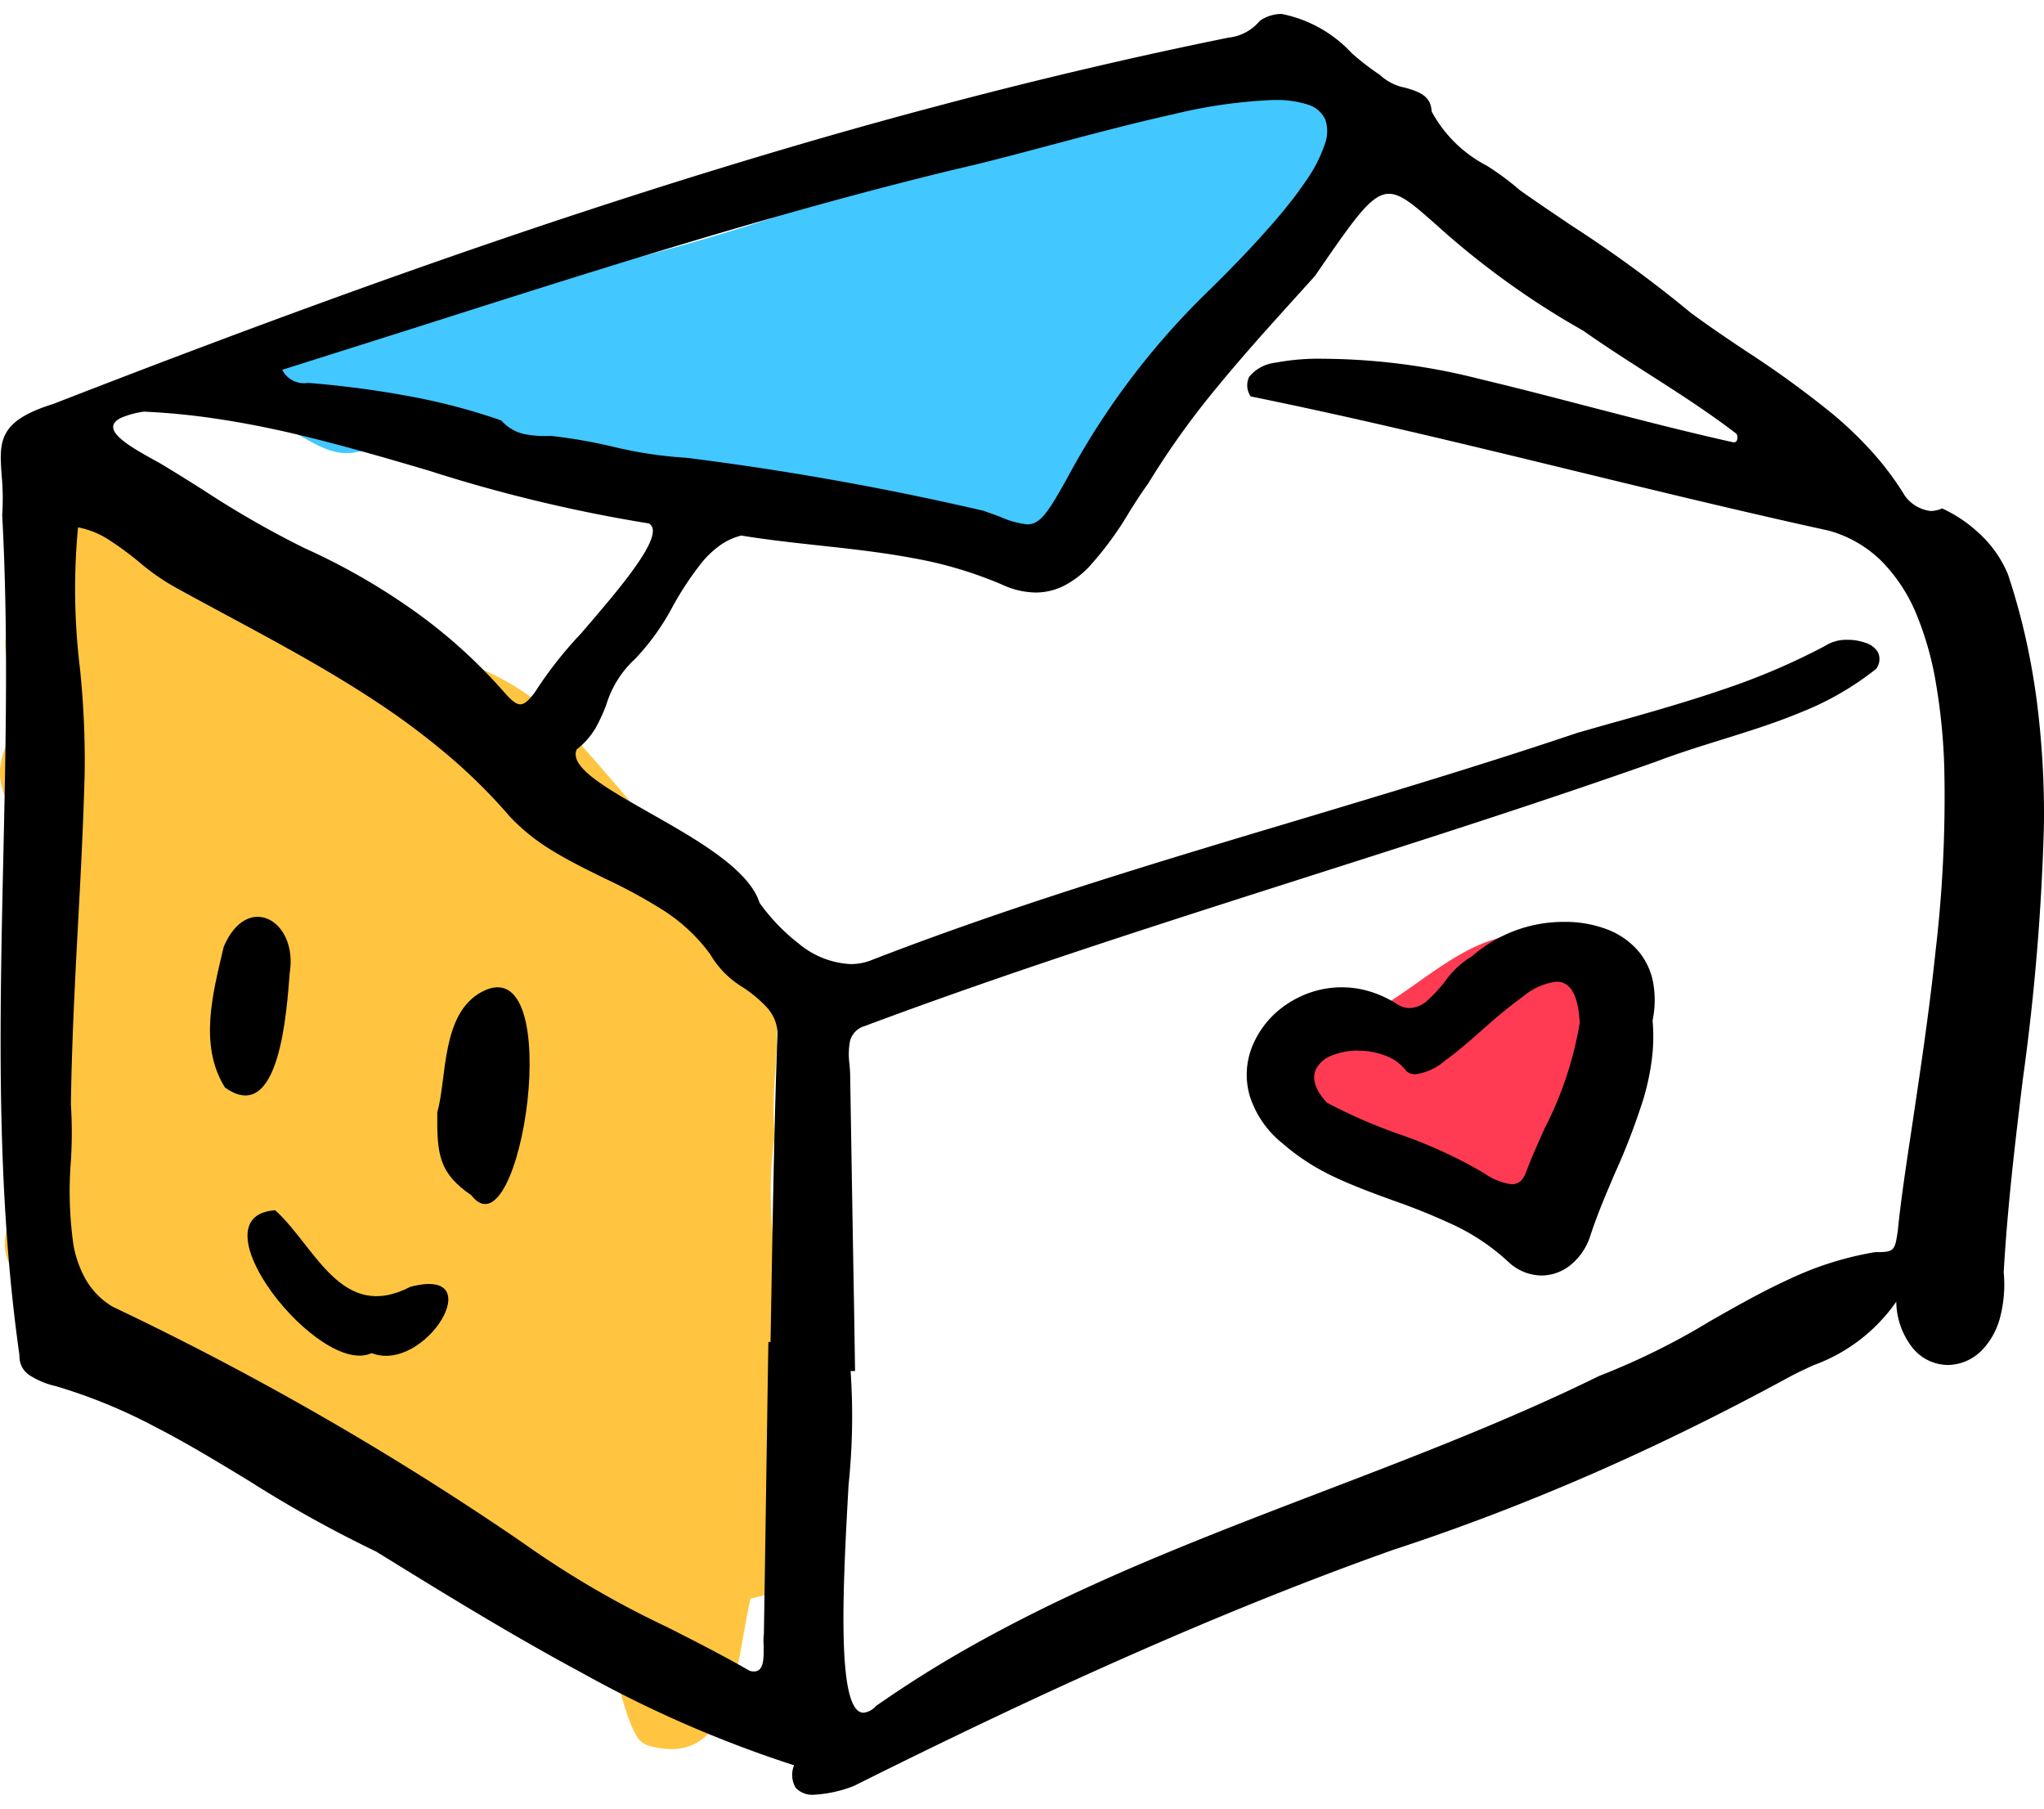<svg xmlns="http://www.w3.org/2000/svg" width="52" height="46" viewBox="0 0 52.815 46"><g transform="translate(0 1.185)"><path d="M20.025,15.8c-.472,2.919.7,6.176,1.125,9.194.349,1.573-.177,2.445-1.758,2.771-.355,1.482-.391,4.391-2.574,3.815a.548.548,0,0,1-.389-.3c-.711-1.284-.665-4.448-2.556-4.294-2.484,0-4.369-2.494-6.8-2.686-1.658-.259-2.542-2.339-3.894-3.273-1.066-1-3.786-1.12-2.868-3.19.921-1.888.33-4.249.772-6.3.272-1.219-.89-2.32-.059-3.391.548-.7-.714-.42-.811-.945C-.271,6.363.146,5.6.67,4.875-.377,2.558.393,2.919.676.545.735-.1,1.611.091,2.052.049c.787-.265,1.092.64,1.877.617,3.333.7,1.143.635,2.594,1.286.668-.034.432,1.121,1.581,1.416.824-.25,2.526-1.571,3.12-.385.013.331.228.455.488.513a6.556,6.556,0,0,1,3.279,2.193A56.522,56.522,0,0,1,19.423,11.3c1.131,1.254.407,2.8.6,4.5" transform="translate(0 11.984)" fill="#ffc540"/><path d="M19.067,12.648c-3.628-.1-6.919-1.055-10.434-1.722-1.886-.269-3.762-1.095-5.68-.8-.96.218-1.563-.736-2.5-.75C.222,9.351-.014,9.267,0,9c.071-.513.677-.535.824-1.049a1.516,1.516,0,0,1,1.141-.786C6.04,6.044,10.208,5.287,14.207,3.9c2.167-.368,17.1-7.521,14.19-1.488-1.464.767-1.872,2.511-2.934,3.683-.671,1.23-2.4,2.148-2.33,3.625.045.123-.156.46-.307.511-1.513.525-1.854,2.874-3.759,2.421" transform="translate(6.289 0)" fill="#42c7ff"/><path d="M6.259.01c3.378-.329,2.9,7.289.185,7.679-2.828.375.13-1.047-4.853-1.273C.586,6.341,1.085,5.134.3,4.708A1.009,1.009,0,0,1,.173,3.4a2.288,2.288,0,0,1,1.24-1.057c1.7-.585,2.954-2.4,4.846-2.337" transform="translate(33.333 22.578)" fill="#ff3b54"/></g><g transform="translate(0.016 0)"><g transform="translate(0)"><path d="M21.035,46a.588.588,0,0,1-.493-.18.656.656,0,0,1-.04-.579,30.44,30.44,0,0,1-5.456-2.374c-1.843-.988-3.648-2.1-5.339-3.145a31.844,31.844,0,0,1-3.265-1.813c-.787-.479-1.6-.974-2.429-1.4a13.924,13.924,0,0,0-2.585-1.062,2.057,2.057,0,0,1-.635-.254.58.58,0,0,1-.306-.54C.342,33.623.232,32.574.153,31.442.082,30.433.037,29.38.015,28.224c-.04-2.148.008-4.337.055-6.454.064-2.892.13-5.883-.029-8.822a6.5,6.5,0,0,0-.014-1.028c-.062-.87-.1-1.4,1.332-1.845C7.114,7.837,11.867,6.129,16.319,4.7c2.617-.84,5.18-1.6,7.618-2.25,2.633-.705,5.237-1.32,7.739-1.828l.039-.009a1.219,1.219,0,0,0,.823-.437A.991.991,0,0,1,33.1,0a3.35,3.35,0,0,1,1.81,1.011,6.688,6.688,0,0,0,.73.564,1.316,1.316,0,0,0,.651.33c.344.1.669.2.684.612a3.388,3.388,0,0,0,1.422,1.4,6.888,6.888,0,0,1,.858.635c.451.319.917.633,1.368.936h0a32.521,32.521,0,0,1,3.057,2.238c.472.348.967.682,1.445,1a25.5,25.5,0,0,1,2.239,1.629,9.962,9.962,0,0,1,.992.956A7.578,7.578,0,0,1,49.2,12.44a.953.953,0,0,0,.672.4.736.736,0,0,0,.293-.067,3.562,3.562,0,0,1,.976.661,2.982,2.982,0,0,1,.727,1.044c.175.524.327,1.068.451,1.618.119.524.216,1.07.29,1.623a23,23,0,0,1,.188,3.257,59.2,59.2,0,0,1-.545,6.542c-.2,1.636-.4,3.328-.494,4.988a3.385,3.385,0,0,1-.1,1.19,1.917,1.917,0,0,1-.425.782,1.254,1.254,0,0,1-.917.422,1.188,1.188,0,0,1-.888-.412,1.959,1.959,0,0,1-.446-1.223,4.448,4.448,0,0,1-2.138,1.641c-.239.11-.465.215-.686.337-1.656.9-3.335,1.726-4.989,2.45-1.725.755-3.472,1.423-5.193,1.985-2.253.8-4.561,1.732-7.055,2.838-2.107.934-4.354,2-6.87,3.257A3.266,3.266,0,0,1,21.035,46ZM47.718,16.167a1.389,1.389,0,0,1,.47.078.583.583,0,0,1,.315.234.417.417,0,0,1-.039.437,7.577,7.577,0,0,1-1.9,1.105c-.68.285-1.4.511-2.105.73-.559.174-1.136.355-1.683.563-3,1.059-6.08,2.042-9.062,2.993h0c-3.756,1.2-7.639,2.436-11.387,3.838a.541.541,0,0,0-.382.4,1.857,1.857,0,0,0-.011.585c.008.1.015.185.017.272.033,1.979.065,3.992.1,5.938v0l.027,1.717h-.115A17.134,17.134,0,0,1,21.91,38c-.13,2.351-.291,5.276.21,5.8a.241.241,0,0,0,.177.083.509.509,0,0,0,.324-.175,29.635,29.635,0,0,1,2.727-1.693c.88-.485,1.816-.953,2.863-1.429,1.943-.884,3.976-1.661,5.942-2.414,2.384-.912,4.85-1.856,7.151-2.988a18.319,18.319,0,0,0,2.872-1.419c.665-.378,1.352-.769,2.053-1.088a8.446,8.446,0,0,1,2.206-.692h.032c.474,0,.48-.044.558-.578V31.4c.068-.7.209-1.641.373-2.727.2-1.35.434-2.88.6-4.473a33.93,33.93,0,0,0,.224-4.736,15.568,15.568,0,0,0-.21-2.143A8.178,8.178,0,0,0,49.5,15.5a4.28,4.28,0,0,0-.9-1.367,3.12,3.12,0,0,0-1.359-.785c-2.192-.48-4.41-1.019-6.556-1.541h0c-2.741-.666-5.574-1.356-8.384-1.927a.5.5,0,0,1-.038-.508,1.026,1.026,0,0,1,.687-.365,5.971,5.971,0,0,1,1.23-.1,16.7,16.7,0,0,1,4.015.517c.939.224,1.89.471,2.809.71h0c1.231.319,2.5.65,3.766.931h.017a.081.081,0,0,0,.074-.043.2.2,0,0,0-.007-.175c-.727-.56-1.518-1.066-2.284-1.556-.555-.355-1.129-.722-1.674-1.107a21.243,21.243,0,0,1-3.822-2.757c-.553-.487-.886-.781-1.2-.781-.449,0-.866.6-1.872,2.063l-.039.057-.476.527c-.68.752-1.383,1.529-2.035,2.325a21.078,21.078,0,0,0-1.8,2.512c-.169.231-.332.486-.5.756a8.6,8.6,0,0,1-1.032,1.4,2.46,2.46,0,0,1-.628.477,1.627,1.627,0,0,1-.746.183,2.109,2.109,0,0,1-.859-.2,10.445,10.445,0,0,0-2.32-.69c-.793-.149-1.615-.239-2.41-.325-.665-.073-1.352-.147-2.019-.257a1.614,1.614,0,0,0-.55.254,2.47,2.47,0,0,0-.457.427,8.175,8.175,0,0,0-.758,1.138,6.119,6.119,0,0,1-.975,1.364,2.645,2.645,0,0,0-.743,1.172,4.214,4.214,0,0,1-.278.61,1.953,1.953,0,0,1-.492.56c-.2.457.762,1,1.876,1.633,1.208.684,2.576,1.459,2.85,2.332a5.056,5.056,0,0,0,1.018,1.056,2.259,2.259,0,0,0,1.337.524,1.464,1.464,0,0,0,.484-.082c1.61-.626,3.395-1.253,5.456-1.916,1.839-.591,3.723-1.156,5.544-1.7,2.4-.72,4.886-1.464,7.3-2.278.355-.1.715-.206,1.062-.3.9-.254,1.821-.517,2.714-.824a17.438,17.438,0,0,0,2.611-1.116A1.016,1.016,0,0,1,47.718,16.167ZM2,13.262A16.952,16.952,0,0,0,2.049,16.9a22.944,22.944,0,0,1,.122,2.747c-.034,1.268-.1,2.557-.168,3.8-.082,1.548-.166,3.148-.187,4.724a11.549,11.549,0,0,1,0,1.455,9.816,9.816,0,0,0,.064,2.159,2.792,2.792,0,0,0,.329.922,1.947,1.947,0,0,0,.686.688,77.749,77.749,0,0,1,10.575,6.082,24.515,24.515,0,0,0,3.765,2.2c.7.356,1.428.725,2.12,1.124a.422.422,0,0,0,.108.016.2.2,0,0,0,.153-.06c.112-.116.1-.377.1-.608a1.706,1.706,0,0,1,.006-.3c.03-1.891.059-3.806.087-5.658v-.006q.014-.939.029-1.879h.056c.007-.412.015-.831.022-1.236v-.016c.037-2.171.076-4.416.154-6.622a1,1,0,0,0-.054-.412,1.1,1.1,0,0,0-.194-.332,3.343,3.343,0,0,0-.631-.536,2.444,2.444,0,0,1-.857-.863,4.51,4.51,0,0,0-1.234-1.149,13.744,13.744,0,0,0-1.493-.81c-.434-.213-.882-.432-1.3-.685a5.31,5.31,0,0,1-1.144-.905,14.225,14.225,0,0,0-1.615-1.6,18.961,18.961,0,0,0-1.793-1.342c-1.242-.827-2.588-1.552-3.89-2.253-.418-.225-.85-.457-1.273-.69a5.891,5.891,0,0,1-1.018-.7,7.941,7.941,0,0,0-.751-.554A2.228,2.228,0,0,0,2,13.262Zm1.7-2.988a2.228,2.228,0,0,0-.589.16c-.12.059-.188.128-.2.205-.047.272.564.61,1.055.883h0l.158.088c.381.227.762.467,1.131.7a24.529,24.529,0,0,0,2.6,1.49,16.8,16.8,0,0,1,2.8,1.6,13.552,13.552,0,0,1,2.386,2.155c.18.2.288.279.387.279.115,0,.225-.112.374-.306a10.216,10.216,0,0,1,1.188-1.516c.436-.507.931-1.081,1.294-1.571.415-.561.6-.933.565-1.137a.2.2,0,0,0-.1-.143,38.89,38.89,0,0,1-5.7-1.369c-1.176-.346-2.391-.7-3.608-.981-.655-.149-1.258-.264-1.844-.351A17.959,17.959,0,0,0,3.7,10.273ZM32.92,2.221h0a13.052,13.052,0,0,0-2.627.372c-1,.221-2.088.509-3.136.788-.875.233-1.7.453-2.426.618-2.08.5-4.337,1.118-6.9,1.884-2.284.683-4.592,1.418-6.825,2.129h0C9.784,8.4,8.521,8.8,7.277,9.192a.623.623,0,0,0,.656.339h.028c.9.075,1.749.187,2.535.333a15.936,15.936,0,0,1,2.441.637,1.11,1.11,0,0,0,.572.347,2.663,2.663,0,0,0,.632.053h.09a13.422,13.422,0,0,1,1.557.27,10.967,10.967,0,0,0,1.939.295,75.411,75.411,0,0,1,7.639,1.361l.008,0c.176.06.328.116.462.166a2.248,2.248,0,0,0,.689.192c.341,0,.537-.3,1.055-1.232a19.62,19.62,0,0,1,3.52-4.69c.633-.616,1.177-1.181,1.619-1.681A12.356,12.356,0,0,0,33.737,4.3a3.734,3.734,0,0,0,.48-.939.949.949,0,0,0,.012-.631.719.719,0,0,0-.453-.389,2.572,2.572,0,0,0-.855-.117Z" transform="translate(0)"/></g><path d="M7.612,9.135a1.27,1.27,0,0,1-.846-.347,5.525,5.525,0,0,0-1.415-.956,16.4,16.4,0,0,0-1.577-.639c-.5-.182-1.016-.371-1.5-.6A5.681,5.681,0,0,1,.922,5.719,2.561,2.561,0,0,1,.075,4.484a1.958,1.958,0,0,1,.05-1.223,2.391,2.391,0,0,1,.89-1.12,2.569,2.569,0,0,1,.674-.331,2.5,2.5,0,0,1,1.48-.016,2.8,2.8,0,0,1,.719.333.608.608,0,0,0,.325.1.737.737,0,0,0,.475-.214,4.07,4.07,0,0,0,.435-.473,2.265,2.265,0,0,1,.7-.653A3.6,3.6,0,0,1,8.216,0,3.031,3.031,0,0,1,9.3.189a1.988,1.988,0,0,1,.83.578,1.757,1.757,0,0,1,.363.755,2.559,2.559,0,0,1-.006,1.025,4.672,4.672,0,0,1-.021,1.019,6.38,6.38,0,0,1-.21.988,17.015,17.015,0,0,1-.734,1.92c-.232.54-.471,1.1-.65,1.653a1.589,1.589,0,0,1-.5.733A1.2,1.2,0,0,1,7.612,9.135ZM2.882,3.325h0a1.781,1.781,0,0,0-.683.127.75.75,0,0,0-.415.365c-.106.243-.006.538.289.854a13.706,13.706,0,0,0,1.862.812,12.128,12.128,0,0,1,2.079.939l.117.068a1.637,1.637,0,0,0,.709.288c.182,0,.305-.1.378-.318.144-.377.318-.765.487-1.141a9.214,9.214,0,0,0,.9-2.715c-.04-.712-.236-1.059-.6-1.059a1.653,1.653,0,0,0-.854.374,12.8,12.8,0,0,0-1.009.822l-.059.052c-.34.3-.66.576-.957.79a1.479,1.479,0,0,1-.769.354.342.342,0,0,1-.229-.08,1.183,1.183,0,0,0-.539-.4,1.929,1.929,0,0,0-.707-.129Z" transform="translate(32.198 23.454)"/><path d="M0,3.227C.253,2.354.092.682,1.152.117,3.375-1.057,2.163,7.041.88,5.373.044,4.8-.012,4.325,0,3.227" transform="translate(11.283 25.143)"/><path d="M2.059,1.448c-.074.906-.246,3.988-1.674,2.96C-.3,3.314.079,1.946.354.773c.605-1.428,1.92-.686,1.706.674" transform="translate(5.411 23.323)"/><path d="M3.209,3.69C1.861,4.328-1.449.146.716,0,1.76.948,2.423,2.9,4.206,1.979c2.105-.56.382,2.256-1,1.711" transform="translate(6.379 30.903)"/></g></svg>
